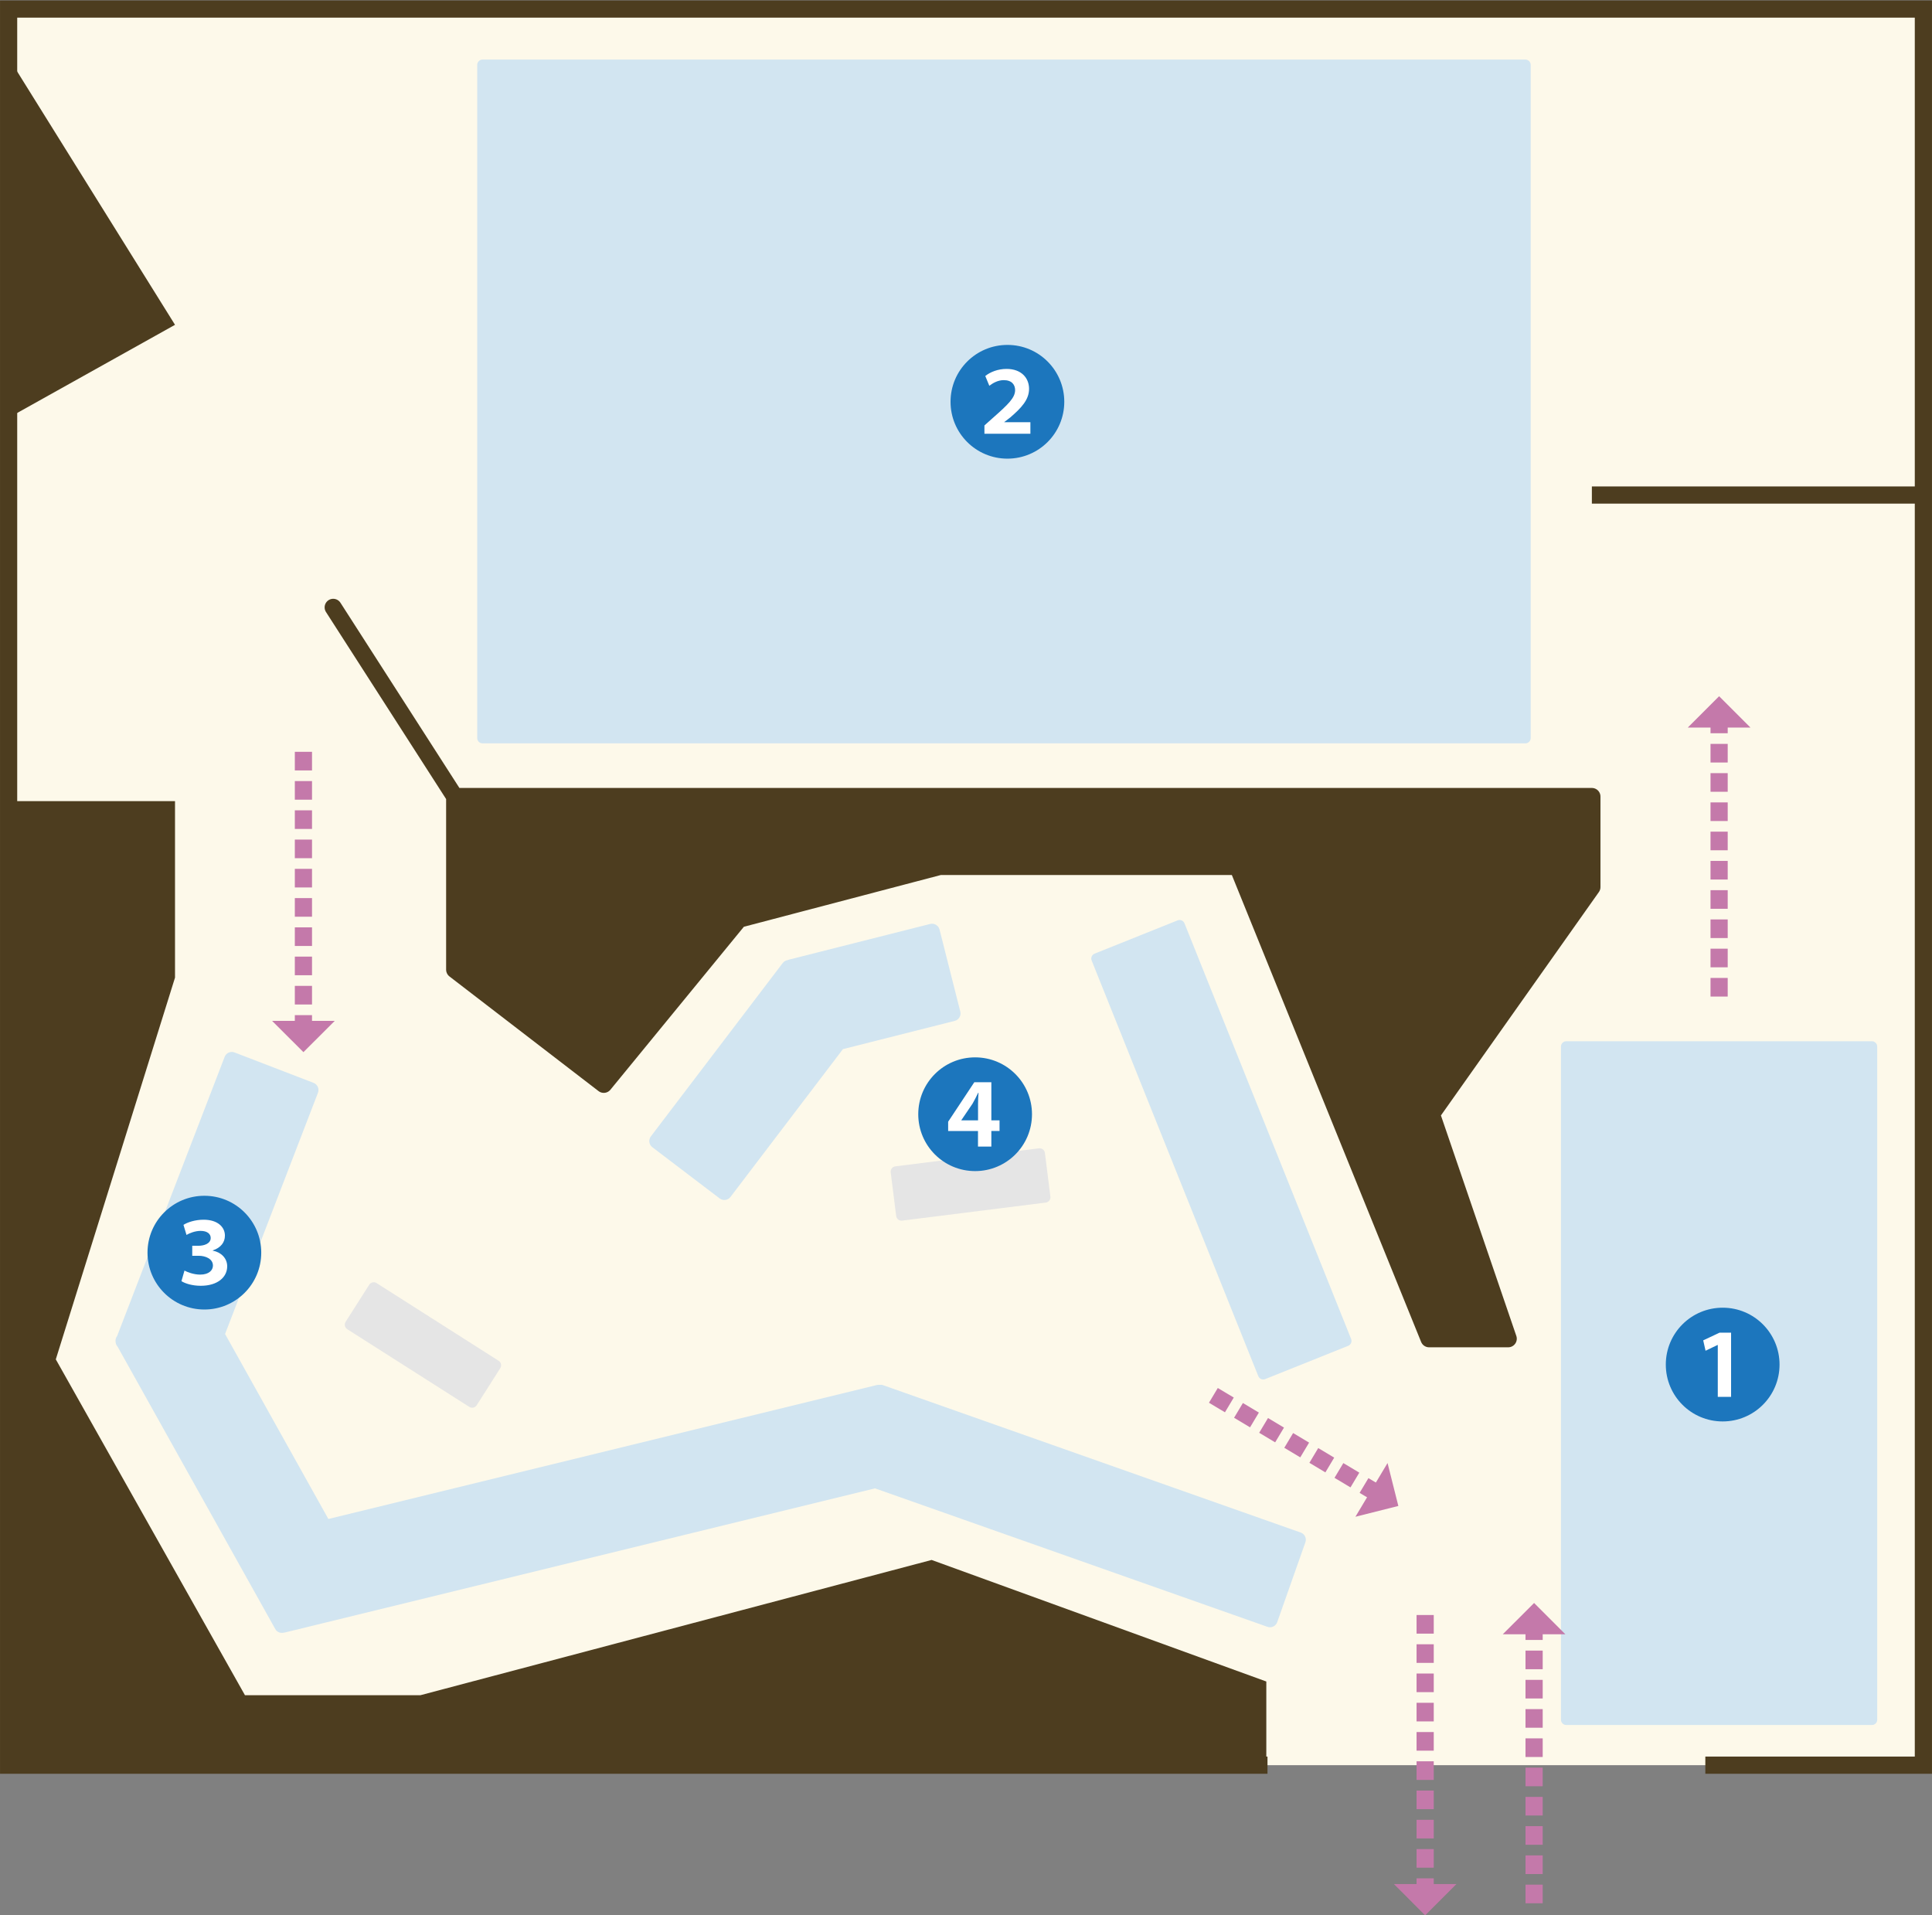 <?xml version="1.0" encoding="utf-8"?>
<!-- Generator: Adobe Illustrator 27.4.0, SVG Export Plug-In . SVG Version: 6.00 Build 0)  -->
<svg version="1.1" xmlns="http://www.w3.org/2000/svg" xmlns:xlink="http://www.w3.org/1999/xlink" x="0px" y="0px"
	 width="363.19px" height="360.06px" viewBox="0 0 363.19 360.06" style="enable-background:new 0 0 363.19 360.06;"
	 xml:space="preserve">
<rect x="0" y="0" width="363.19" height="360.06" fill="#808080" stroke="none"/>
<style type="text/css">
	.st0{fill:#FDF9EA;}
	.st1{fill:#FDF9EA;stroke:#4D3D1F;stroke-width:3.231;stroke-miterlimit:10;}
	.st2{fill:#4D3D1F;}
	.st3{fill:none;stroke:#4D3D1F;stroke-width:3.231;stroke-miterlimit:10;}
	.st4{fill:#4D3D1F;stroke:#4D3D1F;stroke-width:3.231;stroke-linecap:round;stroke-linejoin:round;stroke-miterlimit:10;}
	.st5{fill:#D2E5F1;}
	.st6{fill:none;stroke:#D2E5F1;stroke-width:13;stroke-miterlimit:10;}
	.st7{fill:#E5E5E5;}
	.st8{fill:#FFFFFF;}
	.st9{fill:#1C76BD;}
	.st10{fill:none;stroke:#C479AA;stroke-width:3.231;stroke-miterlimit:10;stroke-dasharray:3.5,2;}
	.st11{fill:#C479AA;}
	.st12{fill:#040000;}
</style>
<g id="床">
	<polyline class="st1" points="238.27,331.83 1.62,331.83 1.62,1.7 361.57,1.7 361.57,331.83 320.58,331.83 	"/>
</g>
<g id="内壁">
	<line class="st3" x1="299.25" y1="93.06" x2="361.57" y2="93.06"/>
	<polygon class="st2" points="32.9,61.06 2.89,12.9 2.89,77.82 	"/>
	<polyline class="st4" points="62.64,114.18 85.48,149.74 299.25,149.74 299.25,166.76 269.08,209.43 283.52,251.66 268.65,251.66 
		232.66,162.88 176.64,162.88 138.92,172.79 113.5,203.83 85.48,182.28 85.48,149.74 	"/>
	<polygon class="st2" points="1.57,150.6 32.9,150.6 32.9,183.78 10.49,255.54 46.05,318.68 79.02,318.68 175.13,293.25 
		238.05,316.1 238.05,331.83 1.57,331.83 	"/>
</g>
<g id="エリア">
	<path class="st5" d="M286.75,139.74H90.71c-0.55,0-1-0.45-1-1V12.2c0-0.55,0.45-1,1-1h196.04c0.55,0,1,0.45,1,1v126.54
		C287.75,139.3,287.3,139.74,286.75,139.74z"/>
	<path class="st5" d="M351.89,324.28h-57.45c-0.55,0-1-0.45-1-1V196.74c0-0.55,0.45-1,1-1h57.45c0.55,0,1,0.45,1,1v126.54
		C352.89,323.83,352.45,324.28,351.89,324.28z"/>
	<path class="st5" d="M253.43,253l-15.59,6.25c-0.51,0.21-1.09-0.04-1.3-0.56l-31.32-78.12c-0.21-0.51,0.04-1.09,0.56-1.3
		l15.59-6.25c0.51-0.21,1.09,0.04,1.3,0.56l31.32,78.12C254.2,252.21,253.95,252.8,253.43,253z"/>
	<path class="st7" d="M196.43,216.74l1.03,8.21c0.07,0.55-0.32,1.05-0.87,1.12l-27,3.39c-0.55,0.07-1.05-0.32-1.12-0.87l-1.03-8.21
		c-0.07-0.55,0.32-1.05,0.87-1.12l27-3.39C195.86,215.8,196.36,216.19,196.43,216.74z"/>
	<path class="st7" d="M94.05,257.19l-4.44,6.98c-0.3,0.47-0.91,0.6-1.38,0.31l-22.95-14.61c-0.47-0.3-0.6-0.91-0.31-1.38l4.44-6.98
		c0.3-0.47,0.91-0.6,1.38-0.31l22.95,14.61C94.21,256.11,94.34,256.72,94.05,257.19z"/>
	<path class="st5" d="M244.52,288.1l-78.53-27.71c-0.23-0.08-0.47-0.08-0.7-0.05c-0.14-0.01-0.29-0.02-0.43,0.02L61.73,285.55
		l-19.42-34.78l17.46-45.34c0.29-0.75-0.08-1.58-0.83-1.87l-14.84-5.71c-0.75-0.29-1.58,0.08-1.87,0.83l-20.2,52.45
		c-0.26,0.32-0.36,0.74-0.3,1.15c0.02,0.33,0.16,0.64,0.38,0.88l29.64,53.08c0.33,0.6,1.02,0.84,1.65,0.66
		c0.05-0.01,0.09,0.01,0.14-0.01l110.95-27.1l73.77,26.03c0.75,0.27,1.58-0.13,1.84-0.88l5.29-15
		C245.67,289.19,245.27,288.36,244.52,288.1z"/>
	<path class="st5" d="M180.52,190.16l-3.9-15.42c-0.2-0.77-0.98-1.24-1.76-1.05l-26.59,6.72c-0.07,0.02-0.12,0.06-0.18,0.08
		c-0.37,0.05-0.72,0.24-0.96,0.56l-24.78,32.58c-0.48,0.64-0.36,1.54,0.28,2.03l12.66,9.63c0.64,0.48,1.54,0.36,2.03-0.28
		l21.14-27.79l21.02-5.31C180.25,191.72,180.72,190.93,180.52,190.16z"/>
</g>
<g id="数字">
	<g>
		<circle class="st8" cx="323.88" cy="256.18" r="10.12"/>
		<g>
			<path class="st9" d="M334.53,256.52c0,5.91-4.78,10.69-10.69,10.69c-5.91,0-10.69-4.78-10.69-10.69
				c0-5.91,4.78-10.69,10.69-10.69C329.79,245.83,334.53,250.66,334.53,256.52z M322.91,262.59h2.51v-12.07h-2.16l-3.08,1.45
				l0.44,1.95l2.25-1.08h0.05V262.59z"/>
		</g>
	</g>
	<g>
		<circle class="st8" cx="189.46" cy="75.47" r="10.12"/>
		<g>
			<path class="st9" d="M200.07,75.53c0,5.91-4.78,10.69-10.69,10.69s-10.69-4.78-10.69-10.69c0-5.91,4.78-10.69,10.69-10.69
				C195.33,64.83,200.07,69.66,200.07,75.53z M193.7,81.53v-2.16h-4.92v-0.02l1.13-0.87c2.05-1.77,3.54-3.31,3.54-5.38
				c0-2.05-1.45-3.75-4.23-3.75c-1.63,0-3.06,0.58-4,1.33l0.76,1.84c0.67-0.51,1.61-1.06,2.71-1.06c1.56,0,2.14,0.9,2.14,1.89
				c-0.02,1.43-1.26,2.64-4.25,5.27l-1.52,1.36v1.56H193.7z"/>
		</g>
	</g>
	<g>
		<circle class="st8" cx="182.99" cy="209.74" r="10.12"/>
		<g>
			<path class="st9" d="M194,209.46c0,5.91-4.78,10.69-10.69,10.69s-10.69-4.78-10.69-10.69c0-5.91,4.78-10.69,10.69-10.69
				C189.26,198.77,194,203.6,194,209.46z M186.36,215.53v-2.92h1.54v-2h-1.54v-7.17h-3.2l-4.92,7.43v1.75h5.61v2.92H186.36z
				 M183.86,210.61h-3.13v-0.05l2.09-3.08c0.39-0.69,0.71-1.31,1.06-2.05h0.07c-0.05,0.74-0.09,1.43-0.09,2.09V210.61z"/>
		</g>
	</g>
	<g>
		<circle class="st8" cx="38.48" cy="235.94" r="10.12"/>
		<g>
			<path class="st9" d="M49.11,235.48c0,5.91-4.78,10.69-10.69,10.69s-10.69-4.78-10.69-10.69c0-5.91,4.78-10.69,10.69-10.69
				C44.37,224.79,49.11,229.62,49.11,235.48z M34.11,240.84c0.69,0.44,2.02,0.87,3.63,0.87c3.13,0,4.97-1.59,4.97-3.66
				c0-1.56-1.2-2.67-2.71-2.94v-0.05c1.52-0.51,2.28-1.52,2.28-2.78c0-1.61-1.36-2.99-4-2.99c-1.59,0-3.04,0.48-3.79,0.97l0.57,1.89
				c0.53-0.32,1.61-0.76,2.64-0.76c1.33,0,1.91,0.62,1.91,1.33c0,1.08-1.26,1.47-2.32,1.47h-1.15v1.88h1.2
				c1.31,0,2.69,0.58,2.69,1.84c0,0.85-0.71,1.7-2.41,1.7c-1.22,0-2.44-0.48-2.94-0.76L34.11,240.84z"/>
		</g>
	</g>
</g>
<g id="矢印">
	<g>
		<g>
			<line class="st10" x1="267.91" y1="303.6" x2="267.91" y2="354.96"/>
			<g>
				<polygon class="st11" points="273.8,354.17 262.03,354.17 267.91,360.06 				"/>
			</g>
		</g>
	</g>
	<g>
		<g>
			<line class="st10" x1="57.04" y1="141.33" x2="57.04" y2="192.7"/>
			<g>
				<polygon class="st11" points="62.93,191.91 51.15,191.91 57.04,197.79 				"/>
			</g>
		</g>
	</g>
	<g>
		<g>
			<line class="st10" x1="288.39" y1="357.79" x2="288.39" y2="306.43"/>
			<g>
				<polygon class="st11" points="282.5,307.22 294.27,307.22 288.39,301.34 				"/>
			</g>
		</g>
	</g>
	<g>
		<g>
			<line class="st10" x1="228.1" y1="262.31" x2="258.49" y2="280.49"/>
			<g>
				<polygon class="st11" points="260.84,275.03 254.8,285.13 262.87,283.1 				"/>
			</g>
		</g>
	</g>
	<g>
		<g>
			<line class="st10" x1="323.17" y1="187.34" x2="323.17" y2="135.98"/>
			<g>
				<polygon class="st11" points="317.28,136.77 329.06,136.77 323.17,130.88 				"/>
			</g>
		</g>
	</g>
</g>
<g id="テキスト">
</g>
</svg>
